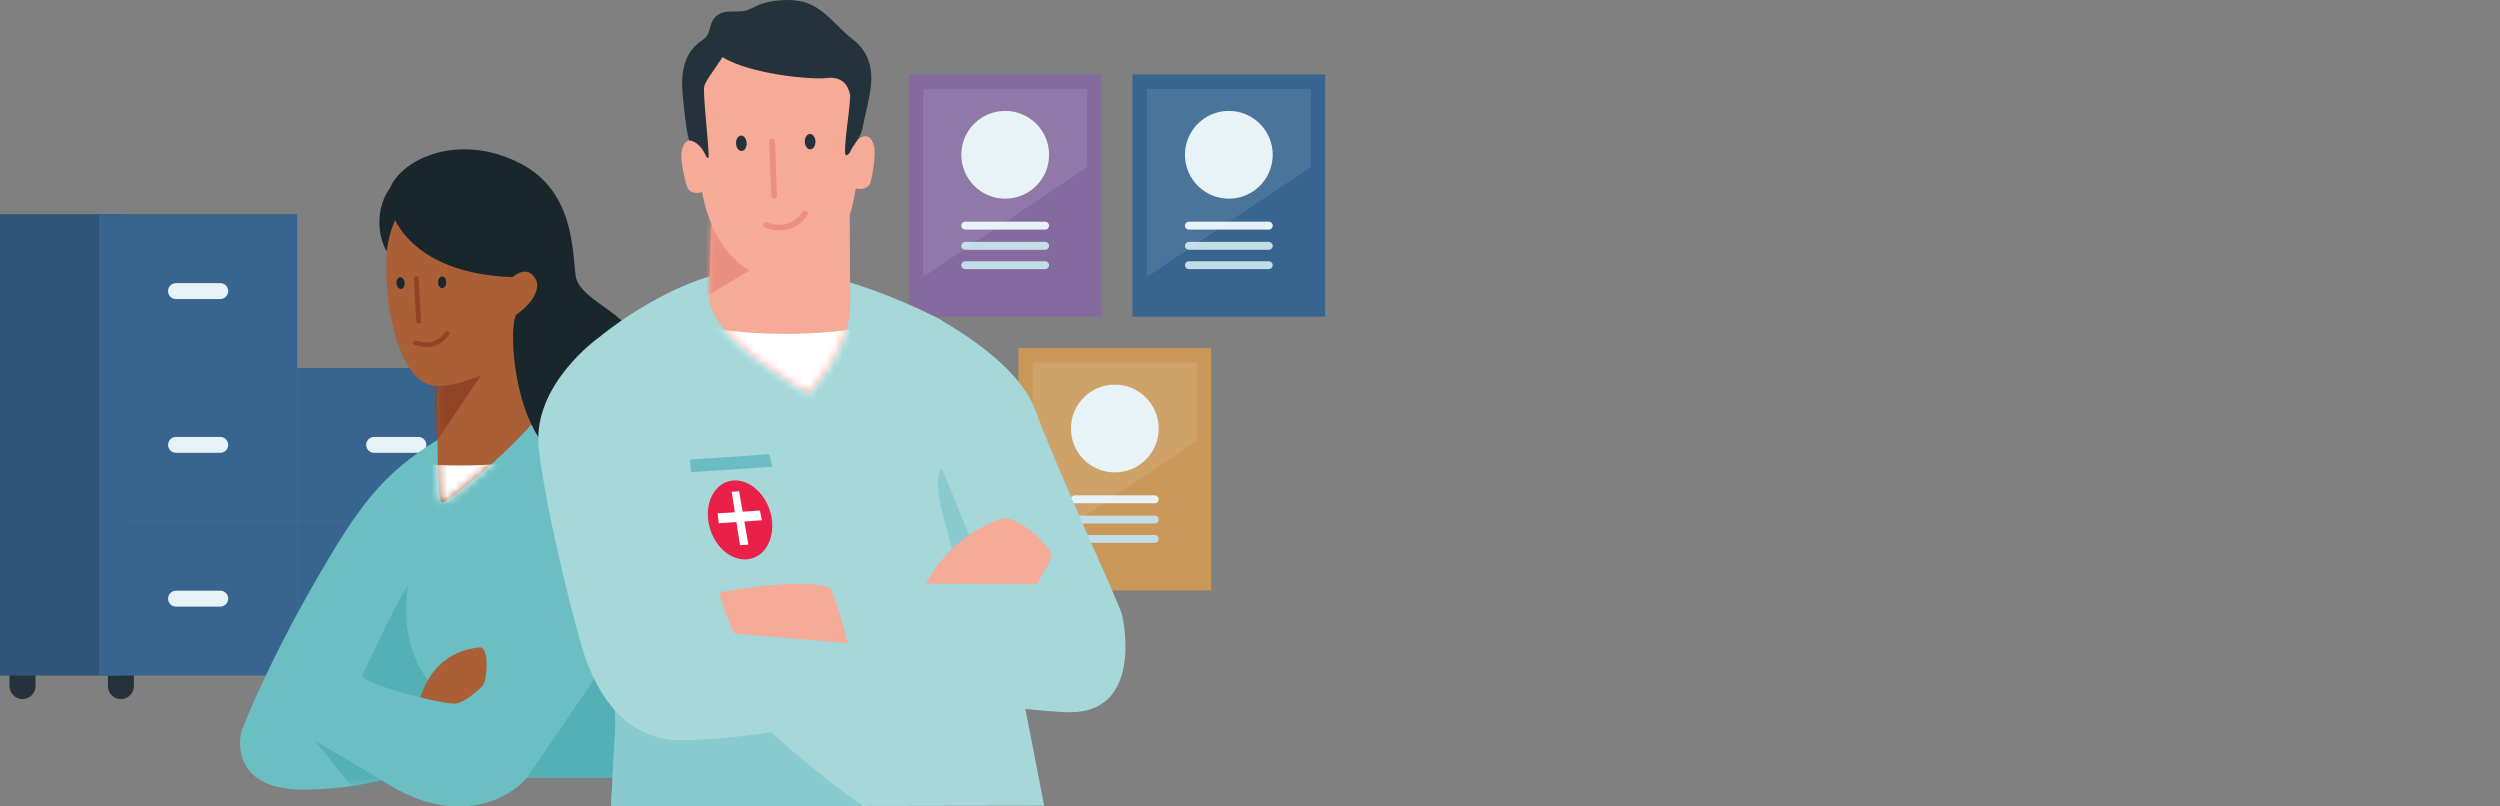 <svg width="310" height="100" viewBox="0 0 310 100" fill="none" xmlns="http://www.w3.org/2000/svg">
<rect x="0" y="0" width="310" height="100" fill="#808080" stroke="none"/>
<g clip-path="url(#clip0_2148_84230)">
<path d="M4.404 79.883C4.404 78.995 3.681 78.271 2.792 78.271C1.903 78.271 1.18 78.995 1.18 79.883V85.079C1.18 85.968 1.903 86.691 2.792 86.691C3.681 86.691 4.404 85.968 4.404 85.079V79.883Z" fill="#24333B"/>
<path d="M16.602 79.883C16.602 78.995 15.878 78.271 14.989 78.271C14.101 78.271 13.377 78.995 13.377 79.883V85.079C13.377 85.968 14.101 86.691 14.989 86.691C15.878 86.691 16.602 85.968 16.602 85.079V79.883Z" fill="#24333B"/>
<path d="M15.485 26.559H0V83.769H15.485V26.559Z" fill="#31547A"/>
<path d="M36.847 26.559H12.281V45.633H36.847V26.559Z" fill="#37658F"/>
<path d="M28.295 36.096C28.295 36.643 27.857 37.081 27.31 37.081H21.823C21.277 37.081 20.838 36.643 20.838 36.096C20.838 35.549 21.277 35.11 21.823 35.11H27.31C27.857 35.11 28.295 35.549 28.295 36.096Z" fill="#E6F2F6"/>
<path d="M36.849 45.627H12.283V64.701H36.849V45.627Z" fill="#37658F"/>
<path d="M28.297 55.164C28.297 55.711 27.859 56.149 27.312 56.149H21.825C21.279 56.149 20.84 55.711 20.84 55.164C20.84 54.617 21.279 54.178 21.825 54.178H27.312C27.859 54.178 28.297 54.617 28.297 55.164Z" fill="#E6F2F6"/>
<path d="M36.849 64.695H12.283V83.769H36.849V64.695Z" fill="#37658F"/>
<path d="M28.297 74.232C28.297 74.779 27.859 75.217 27.312 75.217H21.825C21.279 75.217 20.84 74.779 20.84 74.232C20.84 73.685 21.279 73.246 21.825 73.246H27.312C27.859 73.246 28.297 73.685 28.297 74.232Z" fill="#E6F2F6"/>
<path d="M61.415 45.627H36.85V64.701H61.415V45.627Z" fill="#37658F"/>
<path d="M52.864 55.164C52.864 55.711 52.425 56.149 51.878 56.149H46.392C45.845 56.149 45.406 55.711 45.406 55.164C45.406 54.617 45.845 54.178 46.392 54.178H51.878C52.425 54.178 52.864 54.617 52.864 55.164Z" fill="#E6F2F6"/>
<path d="M61.233 64.701H36.85V83.632H61.233V64.701Z" fill="#37658F"/>
<path d="M52.746 74.164C52.746 74.705 52.313 75.138 51.772 75.138H46.326C45.785 75.138 45.352 74.705 45.352 74.164C45.352 73.622 45.785 73.189 46.326 73.189H51.772C52.313 73.189 52.746 73.628 52.746 74.164Z" fill="#E6F2F6"/>
<path d="M136.592 9.229H112.693V39.263H136.592V9.229Z" fill="#846A9E"/>
<path d="M130.086 19.193C130.086 16.19 127.654 13.752 124.646 13.752C121.638 13.752 119.205 16.185 119.205 19.193C119.205 22.201 121.638 24.633 124.646 24.633C127.654 24.633 130.086 22.201 130.086 19.193Z" fill="#E6F2F6"/>
<path d="M130.088 27.978C130.088 28.245 129.872 28.468 129.598 28.468H119.691C119.423 28.468 119.201 28.251 119.201 27.978C119.201 27.71 119.418 27.488 119.691 27.488H129.598C129.866 27.488 130.088 27.704 130.088 27.978Z" fill="#E6F2F6"/>
<path d="M130.088 30.484C130.088 30.752 129.872 30.974 129.598 30.974H119.691C119.423 30.974 119.201 30.758 119.201 30.484C119.201 30.216 119.418 29.994 119.691 29.994H129.598C129.866 29.994 130.088 30.211 130.088 30.484Z" fill="#C2DDE5"/>
<path d="M130.088 32.883C130.088 33.15 129.872 33.373 129.598 33.373H119.691C119.423 33.373 119.201 33.156 119.201 32.883C119.201 32.615 119.418 32.393 119.691 32.393H129.598C129.866 32.393 130.088 32.609 130.088 32.883Z" fill="#C2DDE5"/>
<path opacity="0.1" d="M134.809 20.714L114.477 34.341V11.029H134.809V20.714Z" fill="white"/>
<path d="M164.323 9.229H140.424V39.263H164.323V9.229Z" fill="#37658F"/>
<path d="M157.817 19.193C157.817 16.19 155.384 13.752 152.376 13.752C149.368 13.752 146.936 16.185 146.936 19.193C146.936 22.201 149.368 24.633 152.376 24.633C155.384 24.633 157.817 22.201 157.817 19.193Z" fill="#E6F2F6"/>
<path d="M157.819 27.978C157.819 28.245 157.602 28.468 157.329 28.468H147.422C147.154 28.468 146.932 28.251 146.932 27.978C146.932 27.71 147.148 27.488 147.422 27.488H157.329C157.597 27.488 157.819 27.704 157.819 27.978Z" fill="#E6F2F6"/>
<path d="M157.819 30.484C157.819 30.752 157.602 30.974 157.329 30.974H147.422C147.154 30.974 146.932 30.758 146.932 30.484C146.932 30.216 147.148 29.994 147.422 29.994H157.329C157.597 29.994 157.819 30.211 157.819 30.484Z" fill="#C2DDE5"/>
<path d="M157.819 32.883C157.819 33.15 157.602 33.373 157.329 33.373H147.422C147.154 33.373 146.932 33.156 146.932 32.883C146.932 32.615 147.148 32.393 147.422 32.393H157.329C157.597 32.393 157.819 32.609 157.819 32.883Z" fill="#C2DDE5"/>
<path opacity="0.1" d="M162.542 20.714L142.209 34.341V11.029H162.542V20.714Z" fill="white"/>
<path d="M150.184 43.171H126.285V73.206H150.184V43.171Z" fill="#C99859"/>
<path d="M143.678 53.136C143.678 50.133 141.246 47.695 138.238 47.695C135.23 47.695 132.797 50.127 132.797 53.136C132.797 56.144 135.23 58.576 138.238 58.576C141.246 58.576 143.678 56.144 143.678 53.136Z" fill="#E6F2F6"/>
<path d="M143.68 61.915C143.68 62.182 143.464 62.405 143.19 62.405H133.283C133.015 62.405 132.793 62.188 132.793 61.915C132.793 61.647 133.009 61.425 133.283 61.425H143.19C143.458 61.425 143.68 61.641 143.68 61.915Z" fill="#E6F2F6"/>
<path d="M143.68 64.427C143.68 64.695 143.464 64.917 143.19 64.917H133.283C133.015 64.917 132.793 64.7 132.793 64.427C132.793 64.159 133.009 63.937 133.283 63.937H143.19C143.458 63.937 143.68 64.153 143.68 64.427Z" fill="#C2DDE5"/>
<path d="M143.68 66.825C143.68 67.093 143.464 67.315 143.19 67.315H133.283C133.015 67.315 132.793 67.099 132.793 66.825C132.793 66.558 133.009 66.335 133.283 66.335H143.19C143.458 66.335 143.68 66.552 143.68 66.825Z" fill="#C2DDE5"/>
<path opacity="0.1" d="M148.401 54.657L128.068 68.278V44.966H148.401V54.657Z" fill="white"/>
<path d="M78.968 96.451H48.728L37.607 86.407L47.184 66.814L52.123 58.485L57.695 55.438L67.836 49.336L74.912 75.947L78.968 96.451Z" fill="#6BBFC3"/>
<path opacity="0.5" d="M74.912 75.947L78.969 96.451H56.551L74.912 75.947Z" fill="#3CA3A7"/>
<path d="M41.327 84.116L54.88 87.312L63.483 68.324L76.7 79.826L65.323 96.456C65.323 96.456 61.535 101.293 53.849 99.658C46.158 98.017 38.963 89.272 38.963 89.272L41.327 84.122V84.116Z" fill="#6BBFC3"/>
<path d="M52.86 94.758C52.86 94.758 46.952 97.909 37.604 97.909C28.255 97.909 29.827 91.021 29.941 90.702C30.306 89.677 33.291 82.185 38.931 72.38C44.571 62.576 47.34 58.804 54.472 54.406C57.697 60.992 56.336 64.245 56.336 64.245L52.855 94.753L52.86 94.758Z" fill="#6BBFC3"/>
<mask id="mask0_2148_84230" style="mask-type:luminance" maskUnits="userSpaceOnUse" x="29" y="54" width="28" height="44">
<path d="M52.858 94.758C52.858 94.758 46.95 97.909 37.602 97.909C28.253 97.909 29.825 91.021 29.939 90.702C30.304 89.677 33.289 82.185 38.929 72.38C44.569 62.576 47.338 58.804 54.471 54.406C57.695 60.992 56.334 64.245 56.334 64.245L52.853 94.753L52.858 94.758Z" fill="white"/>
</mask>
<g mask="url(#mask0_2148_84230)">
<path opacity="0.5" d="M51.289 99.983L46.823 101.35L38.961 91.785L49.221 97.852L51.289 99.983Z" fill="#3CA3A7"/>
</g>
<path d="M54.222 47.422C54.222 47.422 54.086 61.943 54.752 62.274C55.419 62.604 64.067 55.164 66.745 51.592L67.827 38.808L54.217 47.422H54.222Z" fill="#AA5F37"/>
<mask id="mask1_2148_84230" style="mask-type:luminance" maskUnits="userSpaceOnUse" x="54" y="38" width="14" height="25">
<path d="M54.226 47.422C54.226 47.422 54.09 61.943 54.756 62.274C55.423 62.604 64.071 55.164 66.749 51.592L67.831 38.808L54.221 47.422H54.226Z" fill="white"/>
</mask>
<g mask="url(#mask1_2148_84230)">
<path d="M53.002 47.228L54.227 54.56L60.152 45.792L53.002 47.228Z" fill="#914326"/>
<path d="M67.901 65.949C60.717 67.202 53.367 67.202 46.178 65.949V56.782C53.362 58.036 60.711 58.036 67.901 56.782V65.949Z" fill="white"/>
</g>
<path d="M53.752 47.832C58.145 48.35 68.496 42.733 69.898 37.708C72.336 28.935 66.32 20.6 63.762 20.23C55.627 19.05 48.437 27.226 48.437 27.226C46.717 36.546 49.36 47.319 53.752 47.832Z" fill="#AA5F37"/>
<path d="M51.884 40.124C51.742 40.107 51.622 39.987 51.611 39.827L51.303 34.552C51.297 34.381 51.417 34.233 51.588 34.227C51.759 34.221 51.895 34.353 51.907 34.523L52.215 39.799C52.22 39.97 52.095 40.118 51.93 40.124H51.884Z" fill="#914326"/>
<path d="M49.167 35.173C49.121 34.774 49.309 34.421 49.589 34.381C49.868 34.347 50.118 34.638 50.17 35.036C50.215 35.435 50.027 35.788 49.748 35.828C49.469 35.862 49.218 35.572 49.167 35.173Z" fill="#19262B"/>
<path d="M54.317 35.042C54.306 34.643 54.516 34.301 54.795 34.279C55.075 34.256 55.314 34.569 55.325 34.974C55.342 35.372 55.12 35.714 54.847 35.731C54.568 35.754 54.328 35.446 54.317 35.042Z" fill="#19262B"/>
<path d="M48.453 25.955C48.453 25.955 50.225 33.914 63.562 34.358C65.39 32.883 66.228 34.187 66.518 34.808C66.809 35.429 66.598 37.201 64.109 38.944C62.832 39.839 63.55 57.027 72.347 58.212C76.124 58.719 76.859 54.395 78.397 52.93C79.935 51.461 81.245 45.969 79.149 42.197C77.058 38.426 71.788 37.075 71.378 34.176C70.968 31.276 71.247 23.756 64.57 20.292C54.976 15.313 46.214 21.95 48.447 25.955H48.453Z" fill="#19262B"/>
<path d="M75.754 99.994L129.478 99.903L121.194 57.283L116.893 39.782C116.893 39.782 105.049 33.27 94.817 33.173C84.585 33.076 74.262 41.85 74.262 41.85L76.313 89.961L75.766 99.988L75.754 99.994Z" fill="#A6D7D9"/>
<path opacity="0.5" d="M75.231 64.814L76.302 89.973L75.755 99.999L107.02 99.948C107.02 99.948 84.483 84.743 75.231 64.82V64.814Z" fill="#6BBFC3"/>
<path opacity="0.5" d="M116.768 58.018L124.219 74.961C124.219 74.961 115.68 73.651 116.061 73.651C122.248 73.651 114.358 61.755 116.773 58.018H116.768Z" fill="#6BBFC3"/>
<path d="M86.225 74.032C97.767 71.668 102.894 72.209 103.595 73.445C105.56 78.311 105.56 84.116 105.56 84.116L88.668 80.948L86.219 74.032H86.225Z" fill="#F6AA98"/>
<path d="M105.27 85.284C106.478 81.057 102.752 72.386 102.752 72.386L122.618 72.329L115.291 54.412L115.559 39.104C115.559 39.104 126.019 44.351 128.383 50.863C131.055 58.206 138.735 74.682 139.122 76.209C139.515 77.736 141.395 88.321 132.656 88.321C128.195 88.321 105.264 85.279 105.264 85.279L105.27 85.284Z" fill="#A6D7D9"/>
<path d="M118.327 86.931L114.624 80.579L91.123 78.556C89.625 76.619 86.885 64.809 83.324 52.35C81.25 45.103 74.254 41.85 74.254 41.85C74.254 41.85 66.011 47.667 66.797 55.443C67.589 63.22 71.697 79.342 72.733 81.997C73.77 84.652 76.698 91.79 84.492 91.785C94.832 91.773 118.327 86.931 118.327 86.931Z" fill="#A6D7D9"/>
<path d="M124.078 64.336C117.834 66.672 115.533 71.138 114.832 72.374L128.647 72.392C129.382 70.586 130.106 70.261 130.351 69.059C130.596 67.857 125.913 63.607 124.067 64.342L124.078 64.336Z" fill="#F6AA98"/>
<path d="M88.231 27.607C88.231 27.607 88.009 32.108 87.975 36.996C87.941 41.884 100.263 48.76 100.263 48.76C100.263 48.76 105.459 43.565 105.43 37.634C105.402 31.703 105.362 26.041 105.362 26.041L88.225 27.607H88.231Z" fill="#F6AA98"/>
<mask id="mask2_2148_84230" style="mask-type:luminance" maskUnits="userSpaceOnUse" x="87" y="26" width="19" height="23">
<path d="M88.227 27.607C88.227 27.607 88.005 32.108 87.971 36.996C87.937 41.884 100.259 48.76 100.259 48.76C100.259 48.76 105.455 43.565 105.427 37.634C105.398 31.703 105.358 26.041 105.358 26.041L88.221 27.607H88.227Z" fill="white"/>
</mask>
<g mask="url(#mask2_2148_84230)">
<path d="M108.254 49.627C101.07 50.88 93.721 50.88 86.531 49.627V40.46C93.715 41.713 101.064 41.713 108.254 40.46V49.627Z" fill="white"/>
<path d="M86.389 26.508L85.09 38.266L105.366 26.041L86.389 26.508Z" fill="#EA8F81"/>
</g>
<path d="M84.529 18.714C84.745 17.626 85.446 16.771 86.796 18.059C86.83 15.615 85.679 11.467 86.688 8.476C86.682 8.157 88.129 7.628 88.192 7.451C88.294 7.138 88.522 6.847 88.836 6.574C88.932 6.408 89.035 6.249 89.143 6.106C89.998 4.984 93.011 4.46 96.116 4.517C99.221 4.306 102.246 4.677 103.158 5.765C103.272 5.901 103.386 6.055 103.488 6.215C103.813 6.471 104.058 6.745 104.178 7.058C104.246 7.234 105.676 7.559 105.682 7.878C106.833 10.812 105.938 15.148 106.092 17.586C107.379 16.236 108.12 17.056 108.388 18.133C108.656 19.204 108.126 22.098 107.898 22.725C107.67 23.346 106.838 23.574 106.109 23.351C104.935 31.766 100.002 34.444 97.051 34.723C97.051 34.723 96.72 34.751 96.658 34.751C96.658 34.751 96.658 34.734 96.652 34.728C93.695 34.597 88.636 32.165 87.052 23.813C86.34 24.069 85.491 23.887 85.241 23.272C84.984 22.656 84.312 19.797 84.529 18.714Z" fill="#F6AA98"/>
<path d="M87.524 4.625C87.615 4.523 87.695 4.397 87.763 4.255C88.094 3.571 88.065 2.819 88.612 2.204C89.53 1.179 90.737 1.498 91.939 1.406C92.857 1.338 93.449 0.837 94.304 0.529C95.734 0.011 97.762 -0.149 99.254 0.147C102.046 0.694 103.544 3.178 105.664 4.813C107.601 6.306 108.25 8.214 107.988 10.687C107.903 11.496 107.737 12.305 107.555 13.12C107.339 14.082 107.122 15.045 106.928 16.008C106.689 17.153 105.806 17.888 105.356 18.959C105.356 18.959 104.826 19.609 104.792 18.971C104.701 17.102 105.595 12.402 105.379 11.593C105.094 10.51 104.399 9.451 102.502 9.679C100.622 9.906 93.045 9.211 89.587 7.086C88.595 8.67 87.467 10.02 87.319 10.733C87.142 11.593 87.866 17.649 87.872 19.381C87.872 19.848 87.564 19.386 87.564 19.386C87.564 19.386 86.858 17.586 85.513 17.41C85.217 17.37 84.767 12.943 84.716 12.436C84.573 11.091 84.488 9.684 84.79 8.345C85.052 7.195 85.61 6.175 86.516 5.412C86.892 5.098 87.239 4.922 87.507 4.614L87.524 4.625Z" fill="#24333B"/>
<path d="M92.586 17.74C92.563 17.21 92.256 16.794 91.891 16.811C91.526 16.823 91.247 17.262 91.264 17.797C91.287 18.321 91.6 18.743 91.965 18.726C92.33 18.709 92.609 18.27 92.586 17.74Z" fill="#24333B"/>
<path d="M101.115 17.541C101.098 17.011 100.79 16.595 100.426 16.606C100.061 16.618 99.782 17.056 99.793 17.586C99.81 18.11 100.118 18.532 100.483 18.52C100.847 18.509 101.126 18.07 101.115 17.541Z" fill="#24333B"/>
<path d="M96.009 24.633C96.203 24.628 96.356 24.462 96.345 24.269L96.089 17.506C96.083 17.312 95.952 17.142 95.724 17.17C95.525 17.176 95.371 17.341 95.388 17.535L95.644 24.297C95.644 24.491 95.815 24.639 96.009 24.633Z" fill="#EA8F81"/>
<path d="M97.433 28.491C98.339 28.331 99.324 27.841 100.105 26.679C100.213 26.519 100.173 26.297 100.008 26.189C99.849 26.081 99.626 26.126 99.518 26.286C97.872 28.73 95.234 27.63 95.126 27.585C94.949 27.511 94.738 27.59 94.664 27.773C94.59 27.955 94.67 28.16 94.852 28.234C94.869 28.24 96.06 28.735 97.439 28.491H97.433Z" fill="#EA8F81"/>
<path d="M95.783 57.875L85.676 58.548L85.562 56.981L95.384 56.331L95.783 57.875Z" fill="#6ABEC3"/>
<path d="M95.6 63.823C95.013 61.265 92.957 59.442 90.957 59.579C88.963 59.71 87.539 61.767 87.801 64.347C88.085 67.167 90.233 69.515 92.575 69.355C94.91 69.196 96.238 66.609 95.606 63.818L95.6 63.823Z" fill="#E92048"/>
<path d="M92.796 67.532L91.765 67.606L90.723 60.981L91.646 60.918L92.796 67.532Z" fill="white"/>
<path d="M89.129 64.877L88.981 63.658L94.228 63.305L94.478 64.513L89.129 64.877Z" fill="white"/>
<path d="M51.434 23.813C51.434 23.813 48.643 25.864 47.942 31.174C45.8 27.18 47.868 22.395 50.084 22.32C52.101 22.252 51.434 23.819 51.434 23.819V23.813Z" fill="#19262B"/>
<path d="M53.512 42.961C54.247 42.83 55.05 42.431 55.683 41.491C55.774 41.36 55.734 41.184 55.603 41.098C55.472 41.007 55.295 41.047 55.21 41.172C53.877 43.155 51.734 42.272 51.643 42.232C51.501 42.169 51.33 42.237 51.267 42.386C51.205 42.528 51.273 42.699 51.421 42.767C51.438 42.773 52.407 43.172 53.523 42.967L53.512 42.961Z" fill="#914326"/>
<path opacity="0.5" d="M44.945 83.757C44.945 83.757 49.127 74.608 50.591 72.603C49.691 78.465 51.355 84.116 56.237 87.261C56.237 87.261 54.448 87.033 52.129 86.475C48.933 85.706 44.922 84.469 44.951 83.752L44.945 83.757Z" fill="#3CA3A7"/>
<path d="M59.506 80.265C55.239 80.721 53.114 83.404 52.117 86.475C52.117 86.475 55.672 87.381 56.624 87.227C57.575 87.073 59.552 85.501 59.962 84.863C60.367 84.225 60.725 80.259 59.506 80.265Z" fill="#AA5F37"/>
</g>
<defs>
<clipPath id="clip0_2148_84230">
<rect width="310" height="100" fill="white"/>
</clipPath>
</defs>
</svg>
